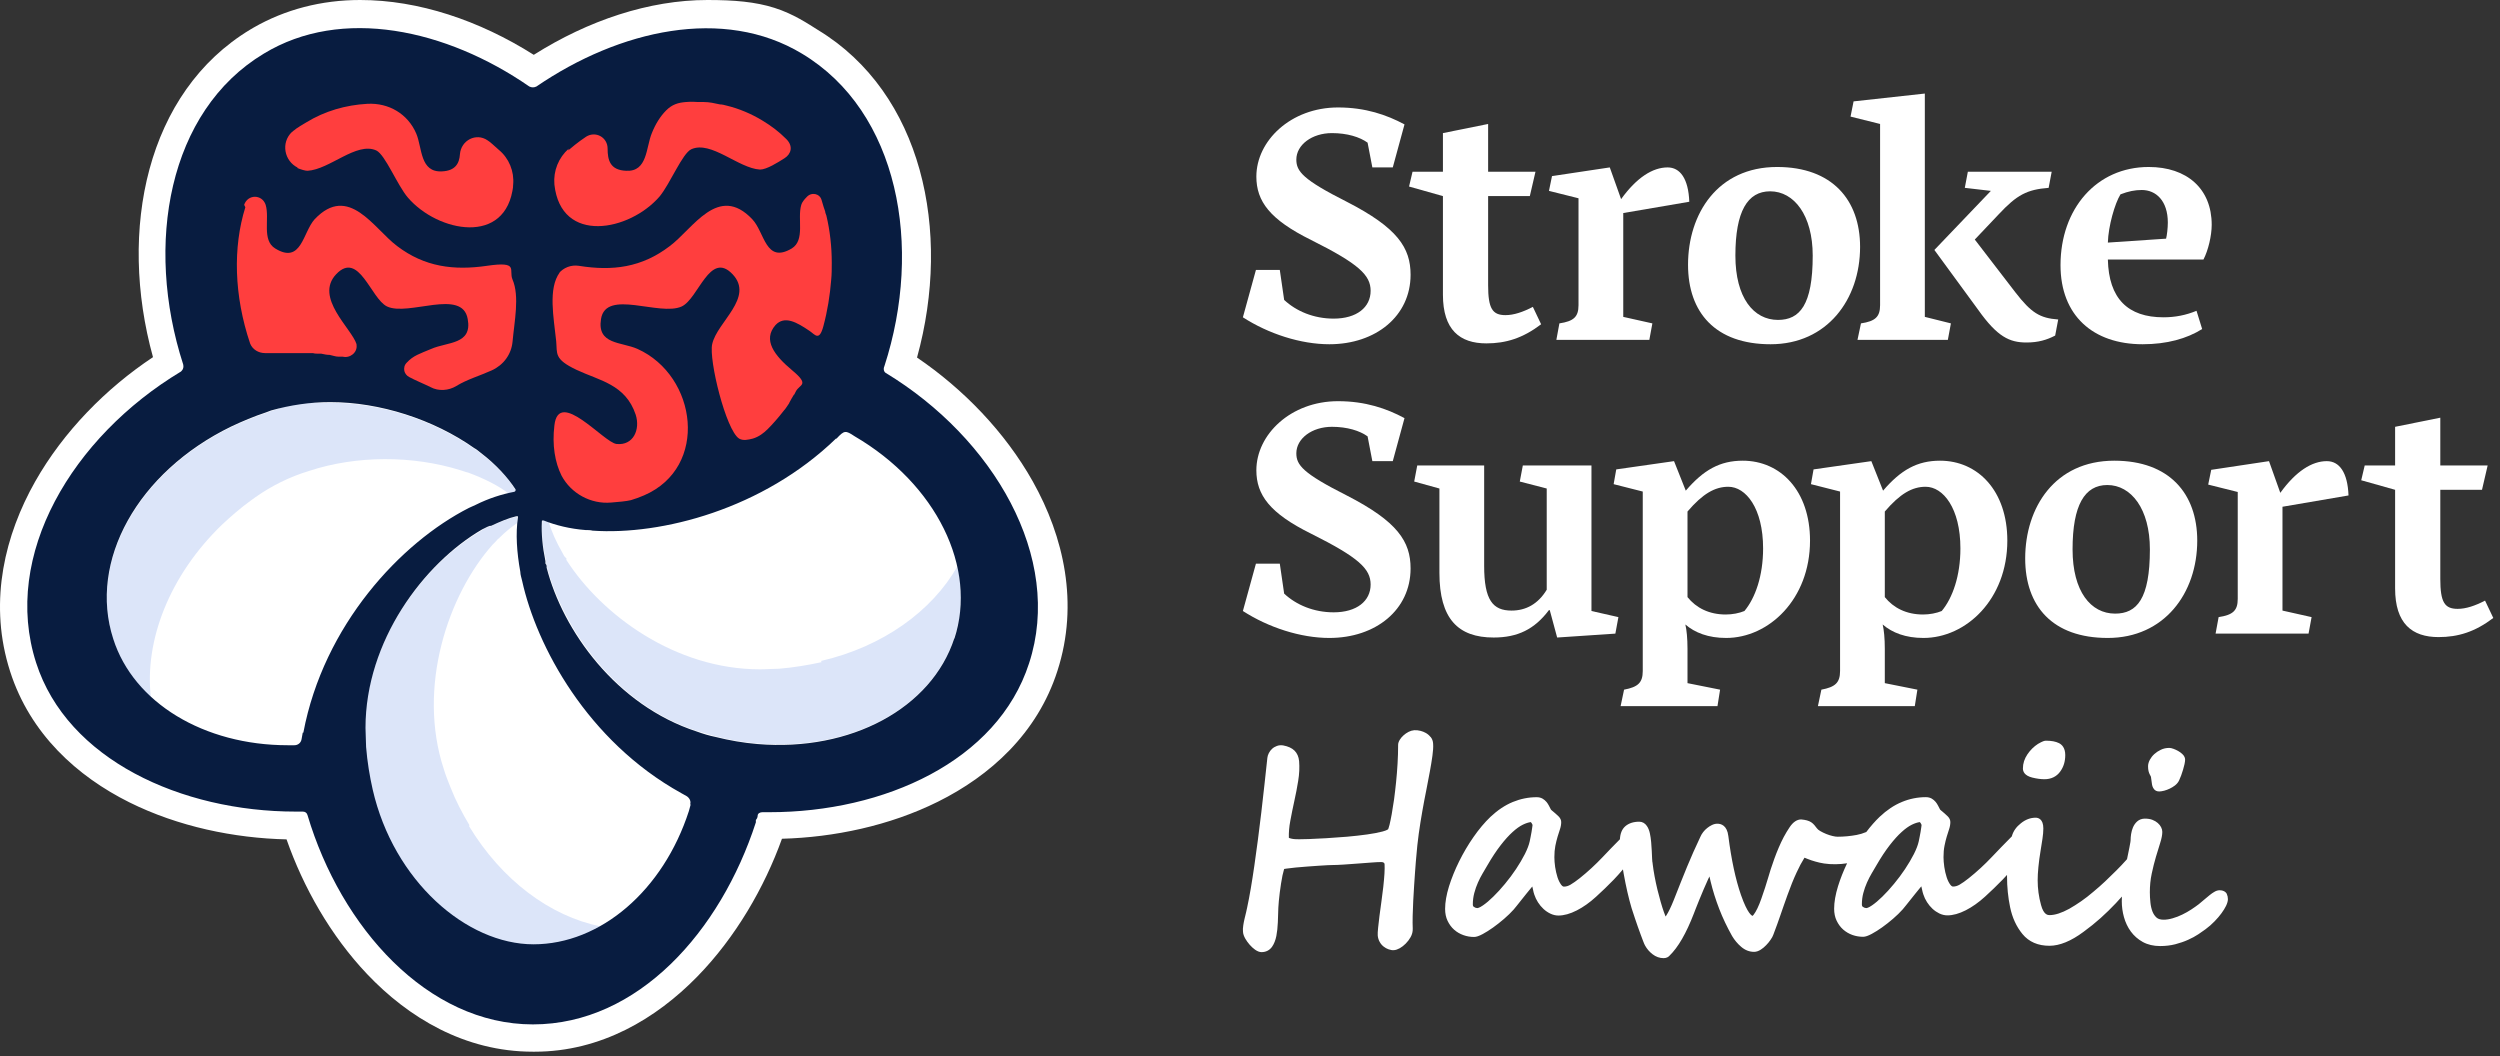 <svg width="116" height="49" viewBox="0 0 116 49" fill="none" xmlns="http://www.w3.org/2000/svg">
<rect x="0" y="0" width="116" height="49" fill="#333333" stroke="none"/>
<path d="M24.725 46.395C20.093 46.395 16.626 41.763 15.35 37.492C15.183 36.909 14.656 36.548 14.074 36.548H13.963C13.908 36.548 13.852 36.548 13.797 36.548H13.713C9.248 36.548 4.116 34.662 2.757 30.419C1.259 25.759 4.754 20.766 8.998 18.214C9.414 17.937 9.775 17.354 9.608 16.689C9.608 16.661 9.608 16.578 9.608 16.578C7.833 11.058 9.164 5.649 12.854 3.43C13.963 2.765 15.267 2.404 16.709 2.404C19.039 2.404 21.619 3.292 23.976 4.9C24.198 5.067 24.475 5.15 24.78 5.15C25.086 5.15 25.335 5.067 25.557 4.9C27.915 3.292 30.494 2.404 32.824 2.404C35.154 2.404 35.57 2.737 36.68 3.43C40.424 5.677 41.811 11.114 40.036 16.605C39.814 17.188 40.036 17.854 40.535 18.186H40.591C44.807 20.766 48.274 25.759 46.776 30.391C45.417 34.635 40.258 36.521 35.792 36.521C35.681 36.521 35.598 36.521 35.487 36.521H35.459C34.849 36.521 34.294 36.937 34.156 37.547C34.156 37.602 34.156 37.63 34.128 37.686V37.797C32.741 41.929 29.274 46.395 24.808 46.395H24.725Z" fill="white"/>
<path d="M32.825 0C34.07 1.72265e-06 35.051 0.084 35.939 0.366C36.826 0.648 37.492 1.103 37.955 1.392L37.954 1.392C42.777 4.314 44.177 10.703 42.55 16.59C44.693 18.045 46.633 20.044 47.923 22.342C49.357 24.897 50.073 28.002 49.066 31.124L49.066 31.124C48.133 34.039 45.931 36.002 43.519 37.2C41.269 38.318 38.686 38.854 36.283 38.918C35.475 41.167 34.135 43.495 32.341 45.327C30.453 47.256 27.888 48.799 24.809 48.799H24.726C21.555 48.799 18.941 47.208 17.036 45.2C15.333 43.405 14.067 41.154 13.296 38.947C10.873 38.892 8.266 38.356 5.999 37.227C3.592 36.027 1.402 34.063 0.469 31.154L0.38 30.86C-0.494 27.821 0.23 24.82 1.633 22.341C2.945 20.024 4.92 18.018 7.099 16.572C5.467 10.675 6.793 4.271 11.615 1.37L11.617 1.369L11.759 1.285C13.231 0.438 14.915 2.39898e-05 16.71 0C19.42 0 22.242 0.948 24.767 2.544C27.293 0.948 30.115 0 32.825 0ZM32.825 2.404C30.495 2.404 27.915 3.292 25.558 4.9L25.473 4.959C25.273 5.086 25.048 5.15 24.781 5.15L24.668 5.146C24.445 5.131 24.239 5.068 24.063 4.959L23.977 4.9C21.693 3.342 19.201 2.46 16.929 2.407L16.71 2.404C15.267 2.404 13.964 2.765 12.854 3.43C9.165 5.649 7.834 11.058 9.609 16.578V16.689C9.775 17.354 9.415 17.937 8.999 18.214C4.755 20.766 1.26 25.759 2.758 30.419C4.096 34.596 9.089 36.489 13.505 36.547L13.714 36.548H14.075C14.657 36.548 15.184 36.909 15.351 37.491L15.412 37.692C16.714 41.84 20.058 46.253 24.51 46.392L24.726 46.395H24.809L25.018 46.392C29.383 46.256 32.763 41.865 34.129 37.797V37.686C34.15 37.644 34.155 37.618 34.156 37.584L34.157 37.547C34.287 36.975 34.782 36.573 35.346 36.525L35.46 36.521H35.793L36.003 36.519C40.419 36.461 45.439 34.568 46.777 30.391C48.275 25.759 44.807 20.766 40.592 18.187H40.536L40.446 18.12C40.025 17.782 39.841 17.192 40.017 16.66L40.037 16.605C41.812 11.114 40.425 5.677 36.681 3.43C35.64 2.78 35.21 2.447 33.24 2.408L32.825 2.404Z" fill="white"/>
<path d="M23.921 22.735C23.56 22.153 23.006 21.57 22.312 21.043C22.201 20.96 22.118 20.877 22.007 20.822C20.121 19.49 17.625 18.686 15.322 18.686C13.02 18.686 13.464 18.825 12.576 19.074L12.355 19.157C11.772 19.352 11.245 19.573 10.718 19.823C6.391 21.931 4.089 26.092 5.254 29.67C5.587 30.696 6.197 31.611 7.001 32.36C6.696 29.725 7.861 26.702 10.302 24.344C10.718 23.956 11.162 23.567 11.661 23.207L11.855 23.068C12.604 22.541 13.436 22.125 14.352 21.848C16.543 21.127 19.15 21.127 21.369 21.82C21.48 21.848 21.591 21.903 21.73 21.931C22.479 22.208 23.144 22.541 23.644 22.93C23.727 22.93 23.81 22.902 23.893 22.874C23.921 22.874 23.949 22.846 23.949 22.819C23.949 22.819 23.949 22.791 23.949 22.763L23.921 22.735Z" fill="#DCE5F9"/>
<path d="M21.786 38.296C21.453 37.741 21.148 37.159 20.898 36.521C20.787 36.243 20.676 35.966 20.593 35.689C19.345 31.889 20.787 27.59 22.867 25.26L23.006 25.121C23.062 25.065 23.089 25.01 23.145 24.982C23.145 24.982 23.172 24.982 23.172 24.954C23.45 24.677 23.727 24.455 24.005 24.261C24.005 24.178 24.005 24.122 24.005 24.039V23.984C24.005 23.984 23.977 23.984 23.921 23.984C23.561 24.067 23.145 24.233 22.756 24.427C22.756 24.427 22.756 24.427 22.701 24.427C22.645 24.455 22.59 24.483 22.507 24.511L22.34 24.622C19.622 26.203 16.932 29.808 16.932 33.83C16.932 37.852 16.932 34.413 16.959 34.718C17.015 35.411 17.098 36.049 17.265 36.687C18.235 40.903 21.314 43.871 24.726 43.871C28.137 43.871 26.889 43.566 27.86 42.984C25.53 42.512 23.283 40.848 21.758 38.324L21.786 38.296Z" fill="#DCE5F9"/>
<path d="M38.123 30.724C37.484 30.863 36.819 30.973 36.153 31.029C35.876 31.029 35.571 31.057 35.266 31.057C31.327 31.057 27.915 28.532 26.279 25.981C26.279 25.953 26.279 25.953 26.279 25.953V25.898C26.223 25.87 26.195 25.814 26.168 25.787C26.168 25.759 26.112 25.703 26.112 25.676C25.807 25.149 25.585 24.649 25.447 24.178C25.391 24.178 25.308 24.122 25.252 24.095H25.197C25.197 24.095 25.169 24.095 25.169 24.15C25.114 24.705 25.169 25.315 25.336 25.981C25.336 26.009 25.336 26.064 25.336 26.092C25.336 26.119 25.336 26.175 25.363 26.203V26.258C26.14 29.198 28.581 32.693 32.325 33.913C32.63 33.997 32.908 34.08 33.185 34.163C33.823 34.33 34.489 34.441 35.155 34.496C39.482 34.857 43.226 32.859 44.28 29.587C44.641 28.532 44.668 27.395 44.419 26.286C43.254 28.338 40.979 30.003 38.095 30.668L38.123 30.724Z" fill="#DCE5F9"/>
<path d="M41.091 17.299C41.008 17.244 40.98 17.107 41.035 16.994C42.838 11.446 41.701 5.178 37.208 2.487C33.574 0.296 28.748 1.378 24.892 4.013C24.781 4.068 24.67 4.068 24.559 4.013C20.704 1.35 15.85 0.296 12.244 2.487C7.806 5.15 6.697 11.335 8.5 16.911C8.555 17.133 8.389 17.244 8.389 17.244C3.368 20.267 0.068 25.759 1.676 30.751C3.119 35.245 8.416 37.658 13.714 37.658H13.825C13.908 37.658 13.964 37.658 14.047 37.658C14.158 37.658 14.241 37.714 14.269 37.824C15.822 43.039 19.844 47.532 24.726 47.532C29.608 47.532 33.435 43.205 35.072 38.157V38.046C35.127 37.991 35.155 37.908 35.155 37.852C35.155 37.741 35.266 37.686 35.377 37.686C35.488 37.686 35.599 37.686 35.71 37.686C41.008 37.686 46.278 35.328 47.748 30.779C49.356 25.87 46.083 20.322 41.091 17.299ZM14.047 33.997L13.992 34.302C13.964 34.468 13.825 34.579 13.659 34.579H13.354C9.47 34.579 6.197 32.61 5.254 29.642C4.089 26.036 6.392 21.903 10.719 19.795C11.246 19.546 11.773 19.324 12.355 19.13L12.577 19.046C13.465 18.797 14.38 18.658 15.323 18.658C17.625 18.658 20.122 19.462 22.008 20.794C22.119 20.849 22.202 20.933 22.313 21.016C23.006 21.543 23.561 22.153 23.922 22.708V22.763C23.922 22.763 23.922 22.791 23.866 22.819C23.284 22.93 22.673 23.124 22.063 23.429C21.952 23.484 21.869 23.512 21.758 23.567C18.596 25.176 15.018 29.004 14.075 33.997H14.047ZM32.048 37.325L31.965 37.63C30.773 41.319 27.86 43.816 24.754 43.816C21.647 43.816 18.263 40.876 17.292 36.632C17.154 36.022 17.043 35.356 16.987 34.662C16.987 34.385 16.959 34.08 16.959 33.775C16.959 29.753 19.65 26.147 22.368 24.566L22.535 24.483C22.59 24.455 22.646 24.427 22.729 24.4C22.729 24.4 22.756 24.4 22.784 24.4C23.2 24.206 23.589 24.039 23.949 23.956C23.977 23.956 24.005 23.956 24.032 23.956C24.032 23.956 24.032 23.984 24.032 24.011C23.922 24.76 23.977 25.62 24.143 26.535C24.143 26.674 24.199 26.813 24.227 26.951C24.892 29.975 27.25 34.385 31.605 36.798L31.854 36.937C31.993 37.02 32.076 37.186 32.021 37.325H32.048ZM44.281 29.614C43.227 32.859 39.482 34.884 35.155 34.524C34.489 34.468 33.851 34.357 33.186 34.191C32.908 34.135 32.631 34.052 32.326 33.941C28.581 32.721 26.113 29.254 25.364 26.341C25.364 26.314 25.364 26.314 25.364 26.314V26.258C25.364 26.23 25.336 26.175 25.308 26.147C25.308 26.119 25.308 26.064 25.308 26.036C25.17 25.37 25.114 24.76 25.142 24.206C25.142 24.178 25.142 24.15 25.17 24.15C25.17 24.15 25.197 24.15 25.225 24.15C25.78 24.372 26.445 24.538 27.167 24.594C27.278 24.594 27.389 24.594 27.5 24.622C30.689 24.843 35.405 23.623 38.789 20.35H38.816C39.177 19.962 39.232 19.962 39.648 20.239C43.448 22.458 45.362 26.341 44.281 29.642V29.614Z" fill="#081C40"/>
<path d="M26.362 6.981C26.584 6.787 26.806 6.62 26.917 6.537C27 6.481 27.084 6.426 27.195 6.343C27.638 6.065 28.193 6.37 28.193 6.897C28.193 7.425 28.304 7.896 29.053 7.924C30.051 7.979 29.968 6.842 30.246 6.176C30.412 5.76 30.634 5.4 30.911 5.122C31.189 4.845 31.466 4.762 31.827 4.734C32.187 4.706 32.215 4.734 32.381 4.734C32.465 4.734 32.548 4.734 32.659 4.734C32.908 4.734 33.158 4.789 33.408 4.845C33.519 4.845 33.602 4.873 33.713 4.9C34.295 5.039 34.878 5.289 35.377 5.594C35.793 5.843 36.154 6.121 36.486 6.454C36.819 6.787 36.708 7.147 36.403 7.341C36.098 7.535 35.571 7.868 35.266 7.868C34.267 7.813 32.992 6.509 32.076 6.925C31.66 7.119 31.105 8.506 30.606 9.116C29.219 10.725 26.029 11.363 25.724 8.562C25.669 7.924 25.919 7.314 26.39 6.897L26.362 6.981Z" fill="#FF3E3E"/>
<path d="M25.918 12.695C26.14 12.417 26.5 12.278 26.861 12.334C28.414 12.584 29.773 12.417 31.077 11.419C32.159 10.614 33.324 8.506 34.904 10.171C35.487 10.781 35.515 12.251 36.735 11.53C37.373 11.141 36.985 10.143 37.179 9.505C37.207 9.394 37.318 9.255 37.429 9.144C37.651 8.895 38.039 8.978 38.122 9.283C38.205 9.588 38.233 9.643 38.288 9.81C38.288 9.865 38.316 9.921 38.344 10.004C38.51 10.697 38.594 11.446 38.594 12.195C38.594 12.473 38.594 12.722 38.566 13C38.51 13.693 38.399 14.414 38.205 15.135C38.011 15.857 37.817 15.524 37.567 15.357C36.957 14.941 36.402 14.636 35.986 15.08C35.376 15.773 35.931 16.494 36.763 17.188C37.595 17.881 37.096 17.826 36.929 18.159C36.763 18.492 36.874 18.242 36.846 18.297C36.763 18.436 36.68 18.575 36.624 18.686C36.624 18.686 36.624 18.713 36.596 18.741C36.513 18.852 36.458 18.963 36.375 19.046C36.097 19.407 35.82 19.712 35.626 19.906C35.431 20.1 35.21 20.267 34.932 20.35C34.71 20.405 34.489 20.461 34.294 20.35C33.684 19.962 32.88 16.689 33.046 15.967C33.268 14.941 35.016 13.804 33.989 12.722C32.935 11.613 32.408 13.86 31.631 14.22C30.605 14.692 28.109 13.388 27.887 14.803C27.693 15.995 28.83 15.857 29.579 16.189C32.353 17.438 32.907 21.681 29.884 22.985C29.69 23.068 29.468 23.151 29.274 23.207C29.052 23.262 28.691 23.29 28.359 23.318C27.416 23.401 26.5 22.902 26.056 22.07C25.751 21.459 25.613 20.655 25.724 19.74C25.918 17.992 28.026 20.544 28.608 20.6C29.385 20.683 29.718 19.934 29.496 19.241C29.024 17.826 27.804 17.66 26.75 17.16C25.696 16.661 25.862 16.411 25.807 15.829C25.696 14.747 25.419 13.388 25.973 12.639L25.918 12.695Z" fill="#FF3E3E"/>
<path d="M13.826 7.785C13.188 7.48 13.021 6.62 13.548 6.121C13.576 6.121 13.604 6.066 13.659 6.038C13.715 5.982 13.77 5.955 13.853 5.899C13.881 5.899 13.909 5.844 13.937 5.844C14.02 5.788 14.131 5.733 14.214 5.677C15.074 5.15 16.044 4.873 17.043 4.817C18.042 4.762 18.929 5.289 19.317 6.204C19.595 6.87 19.484 8.007 20.51 7.952C21.12 7.924 21.315 7.591 21.342 7.147C21.398 6.509 22.091 6.149 22.618 6.509C22.757 6.593 22.923 6.759 23.145 6.953C23.617 7.341 23.866 7.952 23.811 8.562C23.756 9.172 23.811 8.617 23.811 8.617C23.506 11.419 20.316 10.781 18.929 9.172C18.43 8.59 17.875 7.175 17.459 6.981C16.544 6.565 15.296 7.868 14.269 7.924C14.158 7.924 13.964 7.868 13.77 7.785H13.826Z" fill="#FF3E3E"/>
<path d="M11.329 9.505C11.495 9.006 12.161 9.006 12.327 9.505C12.521 10.143 12.133 11.141 12.771 11.53C13.991 12.278 14.047 10.781 14.601 10.171C16.183 8.506 17.348 10.614 18.429 11.419C19.705 12.389 21.064 12.556 22.59 12.334C24.115 12.112 23.588 12.528 23.782 12.972C24.115 13.749 23.866 14.914 23.782 15.857C23.727 16.439 23.366 16.938 22.812 17.188C22.257 17.438 21.674 17.604 21.175 17.909C20.815 18.131 20.343 18.159 19.983 17.965C19.705 17.826 19.234 17.632 18.984 17.493C18.873 17.438 18.79 17.327 18.762 17.216C18.734 17.077 18.762 16.938 18.873 16.827C19.178 16.495 19.483 16.411 20.01 16.189C20.759 15.857 21.924 15.995 21.702 14.803C21.453 13.36 18.956 14.692 17.958 14.22C17.209 13.86 16.654 11.613 15.6 12.722C14.574 13.804 16.321 15.246 16.543 15.968C16.543 15.968 16.543 15.968 16.543 15.995C16.599 16.356 16.238 16.633 15.905 16.55C15.85 16.55 15.822 16.55 15.794 16.55C15.766 16.55 15.739 16.55 15.711 16.55C15.572 16.55 15.434 16.495 15.295 16.467C15.156 16.467 15.045 16.439 14.907 16.411C14.879 16.411 14.823 16.411 14.796 16.411C14.712 16.411 14.601 16.411 14.518 16.384C14.463 16.384 14.407 16.384 14.38 16.384C14.296 16.384 14.213 16.384 14.13 16.384C14.075 16.384 14.019 16.384 13.963 16.384C13.88 16.384 13.797 16.384 13.714 16.384C13.658 16.384 13.603 16.384 13.547 16.384C13.464 16.384 13.381 16.384 13.298 16.384C13.242 16.384 13.187 16.384 13.131 16.384C13.048 16.384 12.937 16.384 12.854 16.384C12.799 16.384 12.771 16.384 12.715 16.384C12.577 16.384 12.438 16.384 12.299 16.384C11.994 16.384 11.717 16.217 11.606 15.94C10.857 13.721 10.802 11.474 11.384 9.616L11.329 9.505Z" fill="#FF3E3E"/>
<path d="M66.375 34.194C66.316 34.12 66.242 34.056 66.157 34.009C66.08 33.966 65.999 33.933 65.914 33.912C65.697 33.856 65.523 33.874 65.359 33.958C65.272 34.002 65.193 34.058 65.124 34.12C65.052 34.184 64.996 34.25 64.952 34.322C64.899 34.409 64.873 34.488 64.873 34.56C64.873 34.844 64.865 35.136 64.847 35.428C64.83 35.723 64.807 36.015 64.778 36.294C64.75 36.575 64.717 36.844 64.684 37.098C64.648 37.349 64.612 37.577 64.576 37.777C64.541 37.974 64.505 38.14 64.474 38.271C64.433 38.432 64.41 38.473 64.41 38.476C64.41 38.476 64.364 38.524 64.154 38.581C63.957 38.632 63.717 38.681 63.433 38.719C63.147 38.76 62.832 38.793 62.499 38.824C62.167 38.852 61.842 38.875 61.54 38.893C61.236 38.911 60.97 38.924 60.739 38.932C60.512 38.939 60.356 38.942 60.276 38.942C60.225 38.942 60.164 38.942 60.095 38.937C60.031 38.934 59.97 38.926 59.911 38.911C59.87 38.901 59.834 38.891 59.803 38.875C59.796 38.632 59.816 38.366 59.87 38.089C59.926 37.789 59.987 37.48 60.056 37.17C60.126 36.855 60.187 36.54 60.236 36.232C60.289 35.912 60.302 35.605 60.279 35.316C60.259 35.113 60.187 34.947 60.062 34.826C59.941 34.709 59.773 34.632 59.542 34.588C59.443 34.57 59.345 34.578 59.251 34.611C59.166 34.642 59.09 34.685 59.026 34.744C58.964 34.801 58.913 34.867 58.875 34.942C58.836 35.019 58.813 35.093 58.806 35.162C58.762 35.566 58.719 35.984 58.67 36.414C58.624 36.842 58.575 37.272 58.524 37.702C58.473 38.133 58.422 38.555 58.366 38.973C58.312 39.39 58.256 39.787 58.202 40.166C58.148 40.542 58.092 40.898 58.036 41.226C57.98 41.551 57.926 41.843 57.87 42.099C57.859 42.161 57.841 42.238 57.821 42.325C57.798 42.42 57.772 42.517 57.749 42.622C57.724 42.727 57.703 42.832 57.688 42.934C57.67 43.05 57.665 43.152 57.675 43.234C57.68 43.336 57.719 43.444 57.785 43.559C57.841 43.654 57.908 43.749 57.985 43.836C58.064 43.925 58.146 44.002 58.233 44.064C58.343 44.141 58.443 44.179 58.535 44.179C58.739 44.179 58.908 44.092 59.023 43.931C59.115 43.8 59.182 43.631 59.223 43.429C59.258 43.244 59.282 43.032 59.292 42.796L59.315 42.117C59.317 42.033 59.325 41.931 59.338 41.808C59.348 41.682 59.363 41.551 59.381 41.416C59.399 41.28 59.417 41.139 59.44 40.998C59.461 40.86 59.484 40.734 59.507 40.622C59.53 40.514 59.553 40.422 59.576 40.35C59.581 40.338 59.583 40.327 59.586 40.32C59.611 40.315 59.647 40.309 59.701 40.302C59.816 40.284 59.957 40.268 60.118 40.253C60.282 40.238 60.458 40.222 60.642 40.209L61.174 40.171C61.341 40.158 61.484 40.151 61.602 40.145C61.717 40.14 61.788 40.138 61.814 40.138C61.949 40.138 62.126 40.13 62.336 40.117C62.543 40.105 62.758 40.087 62.978 40.071C63.198 40.053 63.41 40.038 63.615 40.023C63.814 40.007 63.975 39.999 64.093 39.999C64.144 39.999 64.183 40.01 64.213 40.033C64.223 40.041 64.239 40.053 64.244 40.099C64.251 40.207 64.249 40.355 64.239 40.537C64.228 40.724 64.208 40.929 64.185 41.147C64.159 41.367 64.131 41.595 64.098 41.831C64.065 42.066 64.034 42.289 64.008 42.496C63.98 42.706 63.96 42.888 63.945 43.044C63.927 43.214 63.922 43.326 63.927 43.408C63.937 43.518 63.968 43.618 64.019 43.708C64.067 43.795 64.131 43.867 64.203 43.923C64.272 43.977 64.346 44.018 64.423 44.046C64.607 44.112 64.75 44.107 64.95 43.997C65.044 43.943 65.139 43.872 65.226 43.782C65.316 43.692 65.39 43.593 65.451 43.485C65.523 43.359 65.556 43.226 65.551 43.086C65.543 42.916 65.543 42.717 65.548 42.494C65.553 42.266 65.564 42.035 65.574 41.8C65.584 41.564 65.6 41.329 65.615 41.098C65.63 40.868 65.646 40.655 65.658 40.468L65.694 39.992C65.704 39.871 65.71 39.797 65.715 39.759C65.743 39.403 65.781 39.042 65.83 38.686C65.881 38.33 65.935 37.976 65.996 37.638C66.057 37.298 66.116 36.975 66.18 36.665C66.242 36.353 66.298 36.063 66.346 35.794C66.395 35.526 66.436 35.282 66.464 35.072C66.495 34.849 66.508 34.665 66.497 34.511C66.492 34.391 66.454 34.286 66.385 34.199L66.375 34.194Z" fill="white"/>
<path d="M94.296 36.079C94.5 36.13 94.692 36.156 94.863 36.156C95.175 36.156 95.426 36.032 95.59 35.805C95.749 35.592 95.828 35.333 95.828 35.036C95.828 34.698 95.669 34.547 95.536 34.481C95.385 34.406 95.188 34.368 94.933 34.368C94.863 34.368 94.779 34.391 94.562 34.517C94.372 34.639 94.209 34.801 94.076 34.995C93.935 35.203 93.863 35.423 93.863 35.656C93.863 35.8 93.938 35.989 94.296 36.079Z" fill="white"/>
<path d="M99.749 35.933C99.765 35.966 99.782 35.997 99.795 36.022C99.798 36.027 99.803 36.04 99.805 36.05L99.844 36.332C99.849 36.383 99.859 36.432 99.872 36.478C99.892 36.54 99.923 36.593 99.964 36.637C100.005 36.678 100.074 36.724 100.187 36.724C100.251 36.724 100.327 36.711 100.419 36.688C100.504 36.665 100.591 36.634 100.675 36.593C100.762 36.552 100.844 36.501 100.918 36.445C101.005 36.376 101.069 36.299 101.11 36.212C101.138 36.15 101.171 36.074 101.205 35.984C101.238 35.897 101.266 35.807 101.294 35.715C101.322 35.623 101.343 35.538 101.361 35.459C101.379 35.369 101.389 35.303 101.389 35.249C101.389 35.182 101.366 35.082 101.256 34.983C101.2 34.931 101.136 34.885 101.064 34.844C100.995 34.806 100.926 34.773 100.854 34.747C100.77 34.716 100.708 34.703 100.657 34.703C100.514 34.703 100.381 34.731 100.261 34.79C100.148 34.844 100.046 34.911 99.962 34.988C99.875 35.067 99.805 35.157 99.754 35.251C99.698 35.356 99.67 35.459 99.67 35.554C99.67 35.648 99.678 35.72 99.693 35.782C99.708 35.84 99.726 35.892 99.749 35.935V35.933Z" fill="white"/>
<path d="M103.334 41.495C103.303 41.426 103.214 41.308 102.986 41.308C102.907 41.308 102.823 41.334 102.736 41.388C102.674 41.423 102.605 41.472 102.528 41.533C102.457 41.59 102.377 41.656 102.29 41.731C102.209 41.802 102.117 41.877 102.022 41.956C101.925 42.03 101.81 42.112 101.677 42.199C101.549 42.284 101.408 42.363 101.26 42.435C101.114 42.507 100.963 42.566 100.809 42.609C100.513 42.696 100.213 42.706 100.07 42.581C99.986 42.507 99.922 42.414 99.876 42.299C99.827 42.174 99.794 42.03 99.779 41.874C99.761 41.708 99.753 41.549 99.753 41.4C99.753 41.101 99.781 40.809 99.84 40.537C99.899 40.258 99.965 39.997 100.034 39.761C100.106 39.521 100.173 39.306 100.231 39.118C100.298 38.908 100.331 38.737 100.331 38.599C100.331 38.529 100.313 38.455 100.275 38.381C100.239 38.312 100.188 38.245 100.119 38.186C100.052 38.127 99.97 38.079 99.871 38.04C99.771 38.002 99.656 37.984 99.52 37.984C99.385 37.984 99.257 38.03 99.162 38.117C99.08 38.191 99.016 38.284 98.97 38.391C98.929 38.489 98.899 38.593 98.883 38.704C98.868 38.806 98.86 38.901 98.86 38.985C98.86 39.003 98.855 39.078 98.802 39.336C98.768 39.49 98.732 39.667 98.694 39.864L98.656 39.907C98.525 40.056 98.372 40.217 98.2 40.389C98.026 40.563 97.853 40.732 97.679 40.896C97.507 41.057 97.323 41.221 97.124 41.385C96.939 41.544 96.75 41.69 96.566 41.818C96.382 41.946 96.192 42.066 96.011 42.169C95.66 42.361 95.353 42.461 95.103 42.461C95.029 42.461 94.829 42.461 94.704 41.992C94.599 41.613 94.548 41.229 94.548 40.85C94.548 40.678 94.558 40.471 94.581 40.235C94.604 39.997 94.64 39.723 94.691 39.421C94.719 39.257 94.745 39.09 94.77 38.921C94.796 38.745 94.811 38.583 94.811 38.44C94.811 37.989 94.561 37.941 94.453 37.941C94.213 37.941 93.982 38.028 93.77 38.199C93.563 38.361 93.422 38.555 93.356 38.781C93.356 38.788 93.351 38.798 93.348 38.809C93.016 39.144 92.711 39.457 92.419 39.766C92.084 40.12 91.726 40.45 91.353 40.747C91.189 40.878 91.046 40.978 90.923 41.05C90.821 41.108 90.724 41.136 90.624 41.136C90.606 41.136 90.56 41.136 90.496 41.052C90.427 40.96 90.371 40.845 90.325 40.704C90.276 40.553 90.24 40.394 90.215 40.225C90.192 40.056 90.179 39.902 90.179 39.774C90.179 39.574 90.194 39.395 90.225 39.244C90.255 39.093 90.291 38.942 90.33 38.816C90.368 38.688 90.404 38.576 90.437 38.478C90.478 38.358 90.496 38.245 90.496 38.143C90.496 38.051 90.458 37.964 90.378 37.882C90.332 37.833 90.278 37.784 90.217 37.733C90.163 37.69 90.112 37.646 90.061 37.602C90.023 37.572 90.015 37.554 90.013 37.549C89.984 37.492 89.956 37.438 89.928 37.385C89.895 37.321 89.856 37.259 89.813 37.208C89.762 37.147 89.701 37.095 89.631 37.054C89.552 37.011 89.463 36.988 89.36 36.988C88.982 36.988 88.606 37.062 88.248 37.211C87.889 37.359 87.544 37.59 87.219 37.897C87.01 38.097 86.8 38.335 86.595 38.606C86.442 38.67 86.293 38.714 86.145 38.742C85.853 38.796 85.557 38.824 85.263 38.824C85.204 38.824 85.127 38.814 85.032 38.791C84.935 38.768 84.835 38.737 84.736 38.696C84.636 38.655 84.541 38.609 84.454 38.558C84.383 38.517 84.331 38.473 84.298 38.425C84.257 38.371 84.221 38.325 84.188 38.286C84.145 38.235 84.094 38.189 84.04 38.153C83.984 38.117 83.917 38.086 83.84 38.066C83.771 38.048 83.689 38.033 83.574 38.022C83.38 38.022 83.201 38.143 83.042 38.378C82.945 38.522 82.853 38.675 82.766 38.837C82.681 38.998 82.602 39.165 82.531 39.334C82.459 39.503 82.392 39.672 82.331 39.841C82.27 40.01 82.213 40.171 82.162 40.332C82.132 40.432 82.093 40.558 82.047 40.711C82.004 40.862 81.953 41.021 81.899 41.19C81.845 41.359 81.789 41.528 81.727 41.697C81.669 41.861 81.61 42.012 81.546 42.143C81.487 42.269 81.426 42.368 81.369 42.443C81.339 42.478 81.321 42.494 81.321 42.496C81.293 42.491 81.093 42.42 80.781 41.526C80.53 40.801 80.333 39.882 80.195 38.793C80.136 38.294 79.853 38.22 79.686 38.22C79.602 38.22 79.515 38.24 79.428 38.284C79.354 38.319 79.282 38.366 79.216 38.419C79.147 38.473 79.085 38.535 79.031 38.604C78.975 38.675 78.932 38.75 78.903 38.816C78.783 39.075 78.671 39.316 78.571 39.538C78.471 39.764 78.374 39.989 78.279 40.22C78.185 40.448 78.09 40.686 77.99 40.934C77.891 41.183 77.781 41.462 77.66 41.769C77.53 42.094 77.412 42.333 77.315 42.481C77.305 42.496 77.295 42.512 77.284 42.527C77.259 42.468 77.231 42.397 77.203 42.315C77.156 42.181 77.105 42.023 77.054 41.843C77.003 41.661 76.952 41.472 76.903 41.272C76.855 41.072 76.811 40.868 76.773 40.663C76.734 40.458 76.704 40.256 76.681 40.066V40.046C76.673 40.025 76.663 39.969 76.658 39.843C76.653 39.733 76.65 39.613 76.642 39.485C76.637 39.354 76.627 39.218 76.614 39.075C76.601 38.929 76.581 38.793 76.555 38.67C76.525 38.532 76.479 38.417 76.415 38.325C76.33 38.199 76.205 38.127 76.064 38.127C75.793 38.127 75.576 38.199 75.415 38.337C75.261 38.471 75.179 38.67 75.164 38.942C74.87 39.239 74.606 39.51 74.363 39.769C74.028 40.122 73.67 40.453 73.297 40.75C73.133 40.88 72.99 40.98 72.867 41.052C72.764 41.111 72.667 41.139 72.568 41.139C72.55 41.139 72.504 41.139 72.44 41.055C72.371 40.962 72.314 40.847 72.268 40.706C72.22 40.555 72.184 40.396 72.158 40.227C72.135 40.058 72.123 39.905 72.123 39.777C72.123 39.577 72.138 39.398 72.168 39.247C72.199 39.096 72.235 38.944 72.273 38.819C72.312 38.691 72.348 38.578 72.381 38.481C72.422 38.361 72.44 38.248 72.44 38.145C72.44 38.053 72.401 37.966 72.322 37.884C72.276 37.836 72.222 37.787 72.161 37.736C72.107 37.692 72.056 37.648 72.005 37.605C71.966 37.574 71.959 37.556 71.956 37.551C71.928 37.495 71.9 37.441 71.872 37.387C71.839 37.323 71.8 37.262 71.757 37.211C71.706 37.149 71.644 37.098 71.575 37.057C71.496 37.013 71.406 36.99 71.304 36.99C70.925 36.99 70.549 37.065 70.191 37.213C69.833 37.362 69.488 37.592 69.16 37.9C68.887 38.161 68.621 38.478 68.37 38.839C68.119 39.198 67.897 39.58 67.703 39.969C67.511 40.358 67.352 40.75 67.234 41.126C67.114 41.516 67.053 41.866 67.053 42.174C67.053 42.379 67.091 42.566 67.168 42.727C67.245 42.888 67.344 43.024 67.47 43.137C67.595 43.247 67.738 43.331 67.902 43.39C68.061 43.447 68.227 43.475 68.398 43.475C68.501 43.475 68.628 43.431 68.8 43.339C68.946 43.262 69.104 43.16 69.276 43.039C69.444 42.919 69.618 42.783 69.787 42.637C69.959 42.489 70.109 42.343 70.235 42.202C70.273 42.161 70.324 42.097 70.388 42.015C70.447 41.938 70.516 41.854 70.59 41.761C70.667 41.667 70.744 41.569 70.823 41.469C70.9 41.372 70.972 41.285 71.038 41.206C71.058 41.18 71.079 41.157 71.099 41.134C71.11 41.183 71.122 41.231 71.133 41.285C71.15 41.37 71.168 41.444 71.191 41.508C71.232 41.633 71.289 41.754 71.363 41.869C71.437 41.984 71.524 42.089 71.619 42.176C71.716 42.266 71.823 42.338 71.933 42.391C72.056 42.45 72.184 42.481 72.309 42.481C72.565 42.481 72.854 42.402 73.164 42.243C73.46 42.092 73.762 41.879 74.056 41.61C74.33 41.362 74.606 41.096 74.875 40.819C75.016 40.673 75.159 40.512 75.305 40.34C75.317 40.412 75.328 40.481 75.34 40.547C75.391 40.834 75.45 41.119 75.512 41.393C75.576 41.669 75.64 41.915 75.704 42.13L75.765 42.317C75.796 42.407 75.829 42.512 75.867 42.627C75.906 42.742 75.949 42.865 75.993 42.993C76.039 43.124 76.082 43.247 76.126 43.362L76.241 43.667C76.279 43.767 76.307 43.833 76.333 43.877C76.42 44.033 76.535 44.166 76.678 44.276C76.834 44.397 77.008 44.458 77.192 44.458C77.333 44.458 77.422 44.394 77.461 44.348C77.868 43.954 78.239 43.311 78.597 42.384C78.607 42.353 78.635 42.281 78.681 42.166C78.725 42.051 78.781 41.918 78.842 41.764C78.906 41.608 78.975 41.444 79.049 41.267C79.124 41.093 79.193 40.937 79.259 40.791C79.279 40.747 79.297 40.706 79.318 40.668C79.333 40.732 79.351 40.809 79.372 40.898C79.474 41.324 79.609 41.751 79.773 42.176C79.937 42.601 80.139 43.021 80.369 43.431C80.484 43.623 80.625 43.792 80.789 43.931C80.97 44.087 81.172 44.166 81.39 44.166C81.492 44.166 81.597 44.13 81.704 44.061C81.791 44.005 81.873 43.936 81.95 43.856C82.027 43.779 82.093 43.695 82.152 43.61C82.216 43.518 82.26 43.439 82.282 43.372C82.354 43.188 82.413 43.024 82.464 42.883C82.515 42.742 82.564 42.604 82.61 42.468L82.756 42.046C82.807 41.9 82.866 41.731 82.937 41.536C83.078 41.142 83.221 40.786 83.365 40.478C83.477 40.23 83.6 40.002 83.728 39.797C83.776 39.818 83.825 39.836 83.876 39.856C83.986 39.9 84.106 39.941 84.232 39.976C84.359 40.015 84.498 40.043 84.638 40.066C84.968 40.117 85.373 40.11 85.705 40.056C85.534 40.414 85.393 40.77 85.285 41.119C85.165 41.508 85.104 41.859 85.104 42.166C85.104 42.371 85.142 42.558 85.219 42.719C85.296 42.88 85.395 43.016 85.521 43.129C85.646 43.239 85.789 43.324 85.953 43.383C86.112 43.439 86.278 43.467 86.449 43.467C86.552 43.467 86.68 43.423 86.851 43.331C86.997 43.254 87.155 43.152 87.327 43.032C87.496 42.911 87.669 42.776 87.838 42.63C88.01 42.481 88.161 42.335 88.286 42.194C88.324 42.153 88.375 42.089 88.439 42.007C88.498 41.93 88.567 41.846 88.641 41.754C88.718 41.659 88.795 41.562 88.874 41.462C88.951 41.364 89.023 41.277 89.089 41.198C89.11 41.172 89.13 41.149 89.15 41.126C89.161 41.175 89.174 41.224 89.184 41.277C89.202 41.362 89.22 41.436 89.243 41.5C89.284 41.626 89.34 41.746 89.414 41.861C89.488 41.977 89.575 42.081 89.67 42.169C89.767 42.258 89.874 42.33 89.984 42.384C90.107 42.443 90.235 42.473 90.36 42.473C90.616 42.473 90.905 42.394 91.215 42.235C91.511 42.084 91.813 41.871 92.107 41.603C92.381 41.354 92.657 41.088 92.926 40.811C92.99 40.745 93.056 40.673 93.126 40.596C93.126 40.622 93.126 40.645 93.126 40.668C93.126 41.154 93.174 41.636 93.269 42.094C93.368 42.576 93.56 42.996 93.842 43.339C94.141 43.703 94.563 43.884 95.095 43.884C95.566 43.884 96.098 43.667 96.673 43.239C96.957 43.032 97.226 42.816 97.471 42.596C97.714 42.379 97.95 42.146 98.177 41.907C98.272 41.805 98.364 41.703 98.456 41.6C98.454 41.674 98.451 41.746 98.451 41.818C98.451 42.066 98.484 42.312 98.551 42.553C98.62 42.799 98.725 43.024 98.868 43.219C99.014 43.418 99.201 43.585 99.426 43.708C99.653 43.833 99.924 43.897 100.229 43.897C100.479 43.897 100.715 43.869 100.935 43.813C101.147 43.756 101.347 43.69 101.526 43.608C101.705 43.529 101.866 43.441 102.004 43.349C102.137 43.262 102.25 43.183 102.331 43.121C102.487 43.006 102.631 42.881 102.756 42.75C102.881 42.622 102.989 42.496 103.076 42.376C103.165 42.253 103.237 42.138 103.288 42.033C103.347 41.91 103.375 41.807 103.375 41.718C103.375 41.633 103.357 41.556 103.324 41.482L103.334 41.495ZM89.081 38.145C89.097 38.161 89.11 38.176 89.12 38.194C89.135 38.217 89.145 38.24 89.153 38.258C89.153 38.266 89.158 38.273 89.161 38.279C89.161 38.304 89.156 38.337 89.148 38.381C89.138 38.447 89.127 38.519 89.115 38.599C89.102 38.678 89.087 38.755 89.071 38.834L89.03 39.037C88.992 39.211 88.915 39.41 88.805 39.628C88.69 39.853 88.552 40.087 88.396 40.322C88.24 40.558 88.066 40.788 87.882 41.011C87.698 41.234 87.516 41.434 87.34 41.605C87.168 41.774 87.007 41.91 86.861 42.01C86.692 42.128 86.613 42.135 86.595 42.135C86.544 42.135 86.493 42.117 86.439 42.079C86.416 42.064 86.391 42.038 86.391 41.966C86.391 41.782 86.413 41.605 86.457 41.439C86.503 41.267 86.559 41.103 86.628 40.95C86.698 40.796 86.769 40.653 86.846 40.525C86.925 40.389 86.999 40.266 87.066 40.151C87.278 39.784 87.485 39.472 87.682 39.218C87.877 38.967 88.063 38.76 88.237 38.604C88.406 38.45 88.565 38.337 88.71 38.266C88.846 38.199 88.974 38.158 89.081 38.145ZM71.03 38.145C71.046 38.161 71.058 38.176 71.069 38.194C71.084 38.217 71.094 38.24 71.102 38.258C71.102 38.266 71.107 38.273 71.11 38.279C71.11 38.304 71.105 38.337 71.097 38.381C71.087 38.447 71.076 38.519 71.064 38.599C71.051 38.678 71.035 38.755 71.02 38.834L70.979 39.037C70.941 39.211 70.864 39.41 70.754 39.628C70.639 39.853 70.501 40.087 70.345 40.322C70.189 40.558 70.015 40.788 69.831 41.011C69.646 41.234 69.465 41.434 69.288 41.605C69.117 41.774 68.956 41.91 68.81 42.01C68.641 42.128 68.562 42.135 68.544 42.135C68.493 42.135 68.442 42.117 68.388 42.079C68.365 42.064 68.339 42.038 68.339 41.966C68.339 41.782 68.362 41.605 68.406 41.439C68.452 41.267 68.508 41.103 68.577 40.95C68.646 40.796 68.718 40.653 68.795 40.525C68.874 40.389 68.948 40.266 69.015 40.151C69.227 39.784 69.434 39.472 69.631 39.218C69.826 38.967 70.012 38.76 70.186 38.604C70.355 38.45 70.514 38.337 70.659 38.266C70.795 38.199 70.923 38.158 71.03 38.145Z" fill="white"/>
<path d="M57.67 14.723L58.275 12.526H59.383L59.585 13.917C60.15 14.441 60.956 14.784 61.883 14.784C62.952 14.784 63.597 14.259 63.597 13.493C63.597 12.768 63.052 12.243 60.835 11.135C58.92 10.187 58.295 9.341 58.295 8.192C58.295 6.539 59.887 4.986 62.085 4.986C63.355 4.986 64.343 5.329 65.169 5.772L64.625 7.768H63.677L63.456 6.619C63.093 6.357 62.508 6.176 61.803 6.176C60.875 6.176 60.15 6.72 60.15 7.405C60.15 7.95 60.452 8.333 62.488 9.361C64.847 10.57 65.451 11.498 65.451 12.748C65.451 14.663 63.839 15.973 61.682 15.973C60.351 15.973 58.859 15.489 57.67 14.723Z" fill="white"/>
<path d="M66.952 6.176L69.049 5.752V7.97H71.246L70.984 9.099H69.049V13.231C69.049 14.32 69.25 14.622 69.855 14.622C70.238 14.622 70.661 14.481 71.125 14.239L71.508 15.046C70.661 15.691 69.875 15.933 68.968 15.933C67.738 15.933 66.952 15.308 66.952 13.675V9.099L65.38 8.655L65.541 7.97H66.952V6.176Z" fill="white"/>
<path d="M72.215 15.771L72.356 15.005C73.021 14.905 73.243 14.703 73.243 14.159V9.2L71.872 8.857L72.013 8.171L74.694 7.768L75.219 9.24C75.944 8.232 76.69 7.768 77.376 7.768C77.96 7.768 78.343 8.292 78.383 9.361L75.319 9.885V14.703L76.67 15.005L76.529 15.771H72.215Z" fill="white"/>
<path d="M82.155 15.973C79.595 15.973 78.325 14.501 78.325 12.284C78.325 9.925 79.695 7.748 82.457 7.748C85.017 7.748 86.308 9.28 86.308 11.457C86.308 13.896 84.775 15.973 82.155 15.973ZM82.498 14.844C83.505 14.844 84.11 14.159 84.11 11.861C84.11 9.986 83.243 8.877 82.135 8.877C81.086 8.877 80.522 9.804 80.522 11.861C80.522 13.816 81.369 14.844 82.498 14.844Z" fill="white"/>
<path d="M95.501 14.824L95.36 15.57C94.977 15.771 94.573 15.892 94.029 15.892C93.243 15.892 92.678 15.63 91.791 14.38L89.755 11.598L92.376 8.857L91.167 8.716L91.308 7.97H95.198L95.057 8.716C94.049 8.796 93.586 9.038 92.739 9.945L91.63 11.115L93.505 13.554C94.251 14.521 94.654 14.763 95.501 14.824ZM86.187 15.771L86.349 15.005C87.014 14.905 87.236 14.703 87.236 14.159V5.752L85.865 5.41L86.006 4.704L89.312 4.341V14.703L90.522 15.005L90.38 15.771H86.187Z" fill="white"/>
<path d="M101.918 14.421L102.18 15.267C101.474 15.711 100.547 15.973 99.418 15.973C97.12 15.973 95.608 14.642 95.608 12.304C95.608 9.683 97.281 7.748 99.7 7.748C101.474 7.748 102.623 8.756 102.623 10.429C102.623 10.933 102.462 11.619 102.24 12.042H97.805C97.846 13.856 98.733 14.723 100.386 14.723C100.93 14.723 101.434 14.622 101.918 14.421ZM97.805 11.256L100.507 11.074C100.547 10.913 100.587 10.591 100.587 10.328C100.587 9.32 100.043 8.816 99.378 8.816C99.055 8.816 98.753 8.877 98.39 9.018C98.128 9.441 97.826 10.49 97.805 11.256Z" fill="white"/>
<path d="M57.67 28.351L58.275 26.154H59.383L59.585 27.545C60.15 28.069 60.956 28.412 61.883 28.412C62.952 28.412 63.597 27.888 63.597 27.122C63.597 26.396 63.052 25.872 60.835 24.763C58.92 23.816 58.295 22.969 58.295 21.82C58.295 20.167 59.887 18.615 62.085 18.615C63.355 18.615 64.343 18.957 65.169 19.401L64.625 21.397H63.677L63.456 20.247C63.093 19.985 62.508 19.804 61.803 19.804C60.875 19.804 60.15 20.348 60.15 21.034C60.15 21.578 60.452 21.961 62.488 22.989C64.847 24.199 65.451 25.126 65.451 26.376C65.451 28.291 63.839 29.601 61.682 29.601C60.351 29.601 58.859 29.117 57.67 28.351Z" fill="white"/>
<path d="M65.76 21.598H68.865V26.255C68.865 27.848 69.268 28.331 70.135 28.331C70.8 28.331 71.365 28.029 71.768 27.364V22.667L70.518 22.344L70.659 21.598H73.844V28.351L75.094 28.634L74.953 29.4L72.252 29.581L71.909 28.311H71.869C71.203 29.198 70.417 29.581 69.308 29.581C67.655 29.581 66.789 28.714 66.789 26.577V22.667L65.619 22.344L65.76 21.598Z" fill="white"/>
<path d="M78.3 27.706C78.704 28.21 79.308 28.513 80.074 28.513C80.377 28.513 80.699 28.452 80.941 28.351C81.445 27.747 81.808 26.719 81.808 25.448C81.808 23.574 81.002 22.586 80.195 22.586C79.57 22.586 79.006 22.909 78.3 23.735V27.706ZM75.196 32.766L75.357 32C76.002 31.879 76.224 31.678 76.224 31.133V22.808L74.873 22.465L74.994 21.78L77.675 21.397L78.22 22.767C79.046 21.8 79.812 21.376 80.861 21.376C82.614 21.376 83.985 22.767 83.985 25.086C83.985 27.807 82.07 29.601 80.094 29.601C79.268 29.601 78.643 29.359 78.2 28.976C78.26 29.218 78.3 29.621 78.3 30.105V31.698L79.812 32L79.691 32.766H75.196Z" fill="white"/>
<path d="M87.455 27.706C87.859 28.21 88.463 28.513 89.229 28.513C89.532 28.513 89.854 28.452 90.096 28.351C90.6 27.747 90.963 26.719 90.963 25.448C90.963 23.574 90.157 22.586 89.35 22.586C88.725 22.586 88.161 22.909 87.455 23.735V27.706ZM84.351 32.766L84.512 32C85.157 31.879 85.379 31.678 85.379 31.133V22.808L84.028 22.465L84.149 21.78L86.83 21.397L87.375 22.767C88.201 21.8 88.967 21.376 90.016 21.376C91.769 21.376 93.14 22.767 93.14 25.086C93.14 27.807 91.225 29.601 89.249 29.601C88.423 29.601 87.798 29.359 87.355 28.976C87.415 29.218 87.455 29.621 87.455 30.105V31.698L88.967 32L88.846 32.766H84.351Z" fill="white"/>
<path d="M97.8 29.601C95.24 29.601 93.969 28.13 93.969 25.912C93.969 23.554 95.34 21.376 98.102 21.376C100.662 21.376 101.952 22.909 101.952 25.086C101.952 27.525 100.42 29.601 97.8 29.601ZM98.142 28.472C99.15 28.472 99.755 27.787 99.755 25.489C99.755 23.614 98.888 22.505 97.779 22.505C96.731 22.505 96.167 23.433 96.167 25.489C96.167 27.444 97.013 28.472 98.142 28.472Z" fill="white"/>
<path d="M102.803 29.4L102.944 28.634C103.609 28.533 103.831 28.331 103.831 27.787V22.828L102.46 22.485L102.601 21.8L105.282 21.397L105.806 22.868C106.532 21.86 107.278 21.397 107.963 21.397C108.548 21.397 108.931 21.921 108.971 22.989L105.907 23.513V28.331L107.258 28.634L107.117 29.4H102.803Z" fill="white"/>
<path d="M111.133 19.804L113.23 19.381V21.598H115.427L115.165 22.727H113.23V26.86C113.23 27.948 113.431 28.251 114.036 28.251C114.419 28.251 114.842 28.11 115.306 27.868L115.689 28.674C114.842 29.319 114.056 29.561 113.149 29.561C111.919 29.561 111.133 28.936 111.133 27.303V22.727L109.561 22.284L109.722 21.598H111.133V19.804Z" fill="white"/>
</svg>
